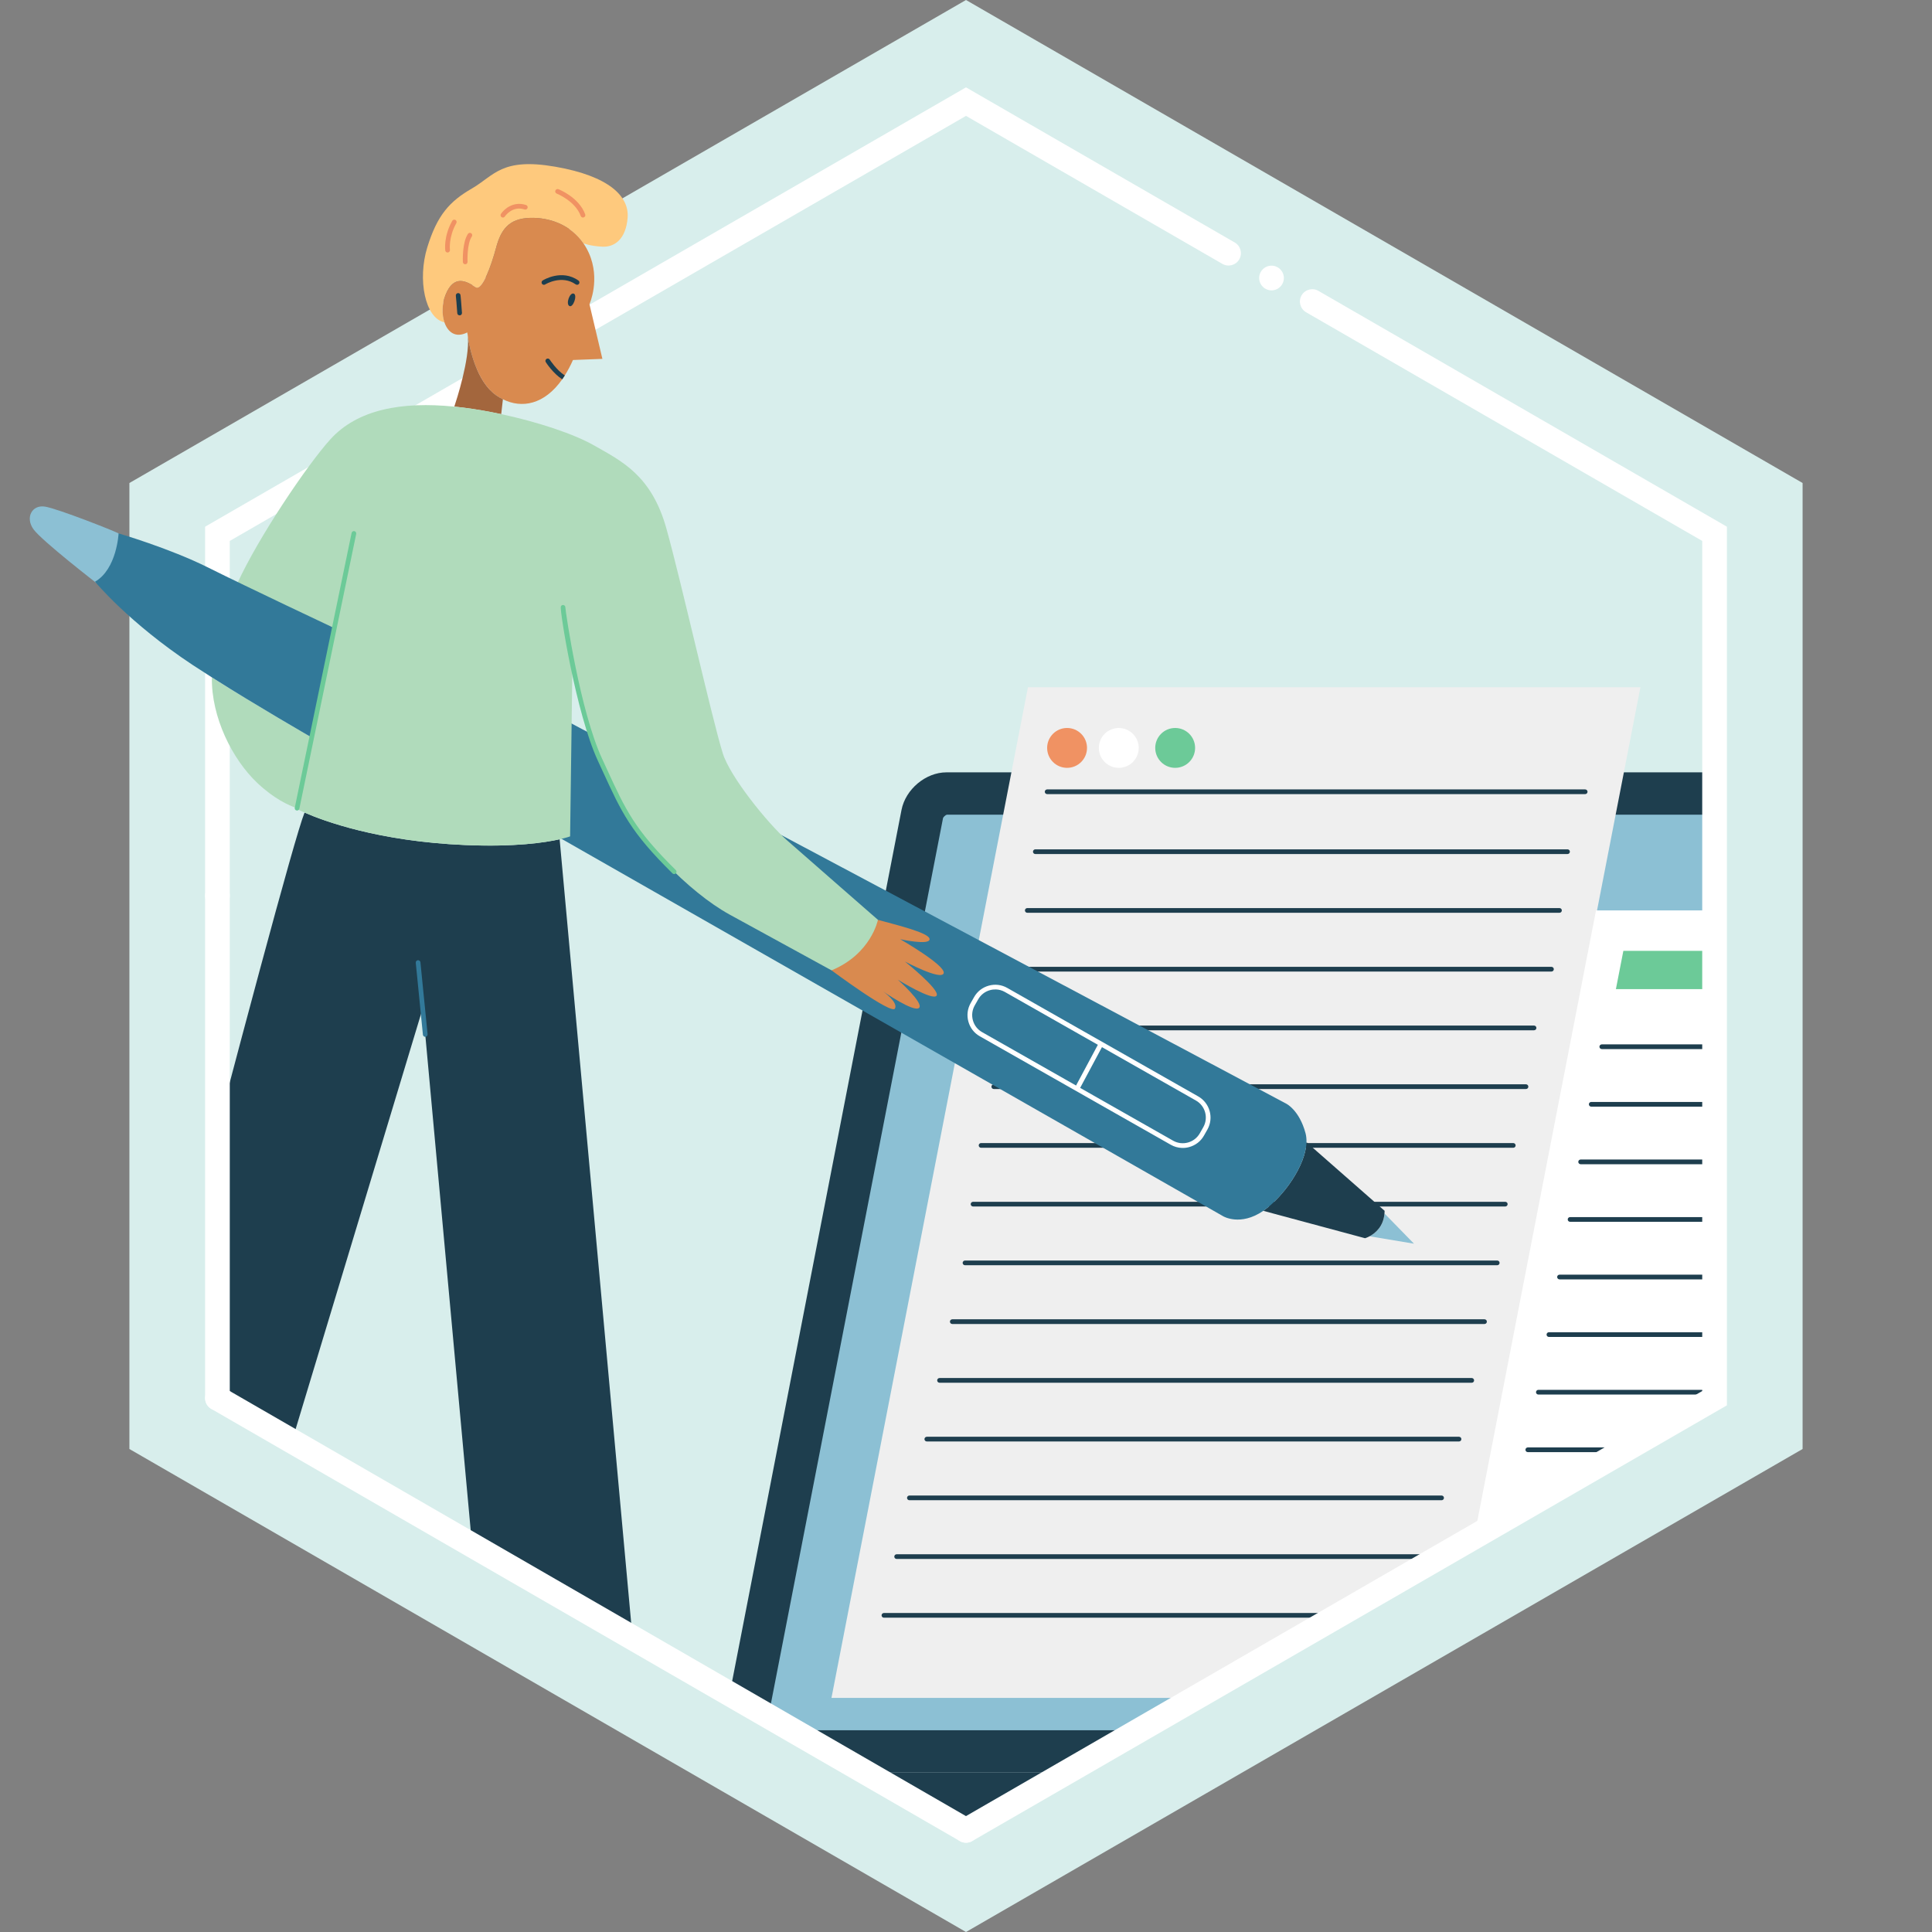 <?xml version="1.0" encoding="utf-8"?>
<!-- Generator: Adobe Illustrator 26.3.1, SVG Export Plug-In . SVG Version: 6.00 Build 0)  -->
<svg version="1.1" id="Layer_1" xmlns="http://www.w3.org/2000/svg" xmlns:xlink="http://www.w3.org/1999/xlink" x="0px" y="0px"
	 viewBox="0 0 600 600" style="enable-background:new 0 0 600 600;" xml:space="preserve">
<rect x="0" y="0" width="600" height="600" fill="#808080" stroke="none"/>
<style type="text/css">
	.st0{fill:#D8EEEC;}
	.st1{fill:#FFFFFF;}
	.st2{clip-path:url(#SVGID_00000022540074427841971030000015915409731966730907_);}
	.st3{fill:#1E3E4E;}
	.st4{fill:#8CC0D4;}
	.st5{fill:#EFEFEF;}
	.st6{fill:#F09263;}
	.st7{fill:#6CCA98;}
	.st8{fill:#327999;}
	.st9{fill:#FEC97D;}
	.st10{fill:#D98A4F;}
	.st11{fill:#A3663D;}
	.st12{fill:#B0DBBB;}
	.st13{fill:none;stroke:#FFFFFF;stroke-width:7.669;stroke-linecap:round;stroke-miterlimit:10;}
</style>
<g>
	<polygon class="st0" points="559.81,450 559.81,150 300,0 40.19,150 40.19,450 300,600 	"/>
	<path class="st1" d="M67.53,282.04c-2.12,0-3.83-1.72-3.83-3.83V163.57L300,27.13l83.46,48.18c1.83,1.06,2.46,3.4,1.4,5.24
		c-1.06,1.83-3.4,2.46-5.24,1.4L300,35.99L71.36,167.99V278.2C71.36,280.32,69.64,282.04,67.53,282.04z"/>
	<g>
		<defs>
			<polygon id="SVGID_1_" points="532.47,434.22 532.47,165.78 300,31.56 225.99,74.29 167.72,39.62 -7.81,152.95 67.53,263.72 
				67.53,434.22 300,568.44 			"/>
		</defs>
		<clipPath id="SVGID_00000147216893999341128930000002516877176812537013_">
			<use xlink:href="#SVGID_1_"  style="overflow:visible;"/>
		</clipPath>
		<g style="clip-path:url(#SVGID_00000147216893999341128930000002516877176812537013_);">
			<path class="st3" d="M605.52,550.49H233.54c-6.42,0-10.65-5.25-9.41-11.68l55.84-287.27c1.25-6.42,7.52-11.68,13.95-11.68H665.9
				c6.42,0,10.65,5.25,9.41,11.68l-55.84,287.27C618.21,545.24,611.94,550.49,605.52,550.49z"/>
			<path class="st4" d="M237.8,537.36l55.07-283.31c0.11-0.33,0.76-0.92,1.17-1.05h367.6l-55.07,283.3
				c-0.11,0.33-0.76,0.92-1.17,1.05H237.8z"/>
			<polygon class="st5" points="448.44,527.3 258.22,527.3 319.24,213.42 509.45,213.42 			"/>
			<g>
				<g>
					<path class="st3" d="M492.29,246.62H325.2c-0.4,0-0.73-0.33-0.73-0.73c0-0.4,0.33-0.73,0.73-0.73h167.09
						c0.4,0,0.73,0.33,0.73,0.73C493.02,246.3,492.69,246.62,492.29,246.62z"/>
				</g>
				<g>
					<path class="st3" d="M486.81,265.23H321.53c-0.4,0-0.73-0.33-0.73-0.73c0-0.4,0.33-0.73,0.73-0.73h165.28
						c0.4,0,0.73,0.33,0.73,0.73C487.54,264.9,487.22,265.23,486.81,265.23z"/>
				</g>
				<g>
					<path class="st3" d="M484.32,283.47H319.03c-0.4,0-0.73-0.33-0.73-0.73s0.33-0.73,0.73-0.73h165.28c0.4,0,0.73,0.33,0.73,0.73
						S484.72,283.47,484.32,283.47z"/>
				</g>
				<g>
					<path class="st3" d="M481.82,301.72H316.54c-0.4,0-0.73-0.33-0.73-0.73c0-0.4,0.33-0.73,0.73-0.73h165.28
						c0.4,0,0.73,0.33,0.73,0.73C482.55,301.39,482.23,301.72,481.82,301.72z"/>
				</g>
				<g>
					<path class="st3" d="M476.41,319.96H311.13c-0.4,0-0.73-0.33-0.73-0.73s0.33-0.73,0.73-0.73h165.28c0.4,0,0.73,0.33,0.73,0.73
						S476.82,319.96,476.41,319.96z"/>
				</g>
				<g>
					<path class="st3" d="M473.92,338.2H308.63c-0.4,0-0.73-0.33-0.73-0.73s0.33-0.73,0.73-0.73h165.28c0.4,0,0.73,0.33,0.73,0.73
						S474.32,338.2,473.92,338.2z"/>
				</g>
				<g>
					<path class="st3" d="M469.96,356.45H304.68c-0.4,0-0.73-0.33-0.73-0.73c0-0.4,0.33-0.73,0.73-0.73h165.28
						c0.4,0,0.73,0.33,0.73,0.73C470.69,356.12,470.37,356.45,469.96,356.45z"/>
				</g>
				<g>
					<path class="st3" d="M467.47,374.69H302.19c-0.4,0-0.73-0.33-0.73-0.73c0-0.4,0.33-0.73,0.73-0.73h165.29
						c0.4,0,0.73,0.33,0.73,0.73C468.2,374.36,467.87,374.69,467.47,374.69z"/>
				</g>
				<g>
					<path class="st3" d="M464.98,392.93H299.69c-0.4,0-0.73-0.33-0.73-0.73s0.33-0.73,0.73-0.73h165.29c0.4,0,0.73,0.33,0.73,0.73
						S465.38,392.93,464.98,392.93z"/>
				</g>
				<g>
					<path class="st3" d="M461.02,411.18H295.74c-0.4,0-0.73-0.33-0.73-0.73s0.33-0.73,0.73-0.73h165.29c0.4,0,0.73,0.33,0.73,0.73
						S461.43,411.18,461.02,411.18z"/>
				</g>
				<g>
					<path class="st3" d="M457.07,429.42H291.78c-0.4,0-0.73-0.33-0.73-0.73c0-0.4,0.33-0.73,0.73-0.73h165.28
						c0.4,0,0.73,0.33,0.73,0.73C457.8,429.09,457.47,429.42,457.07,429.42z"/>
				</g>
				<g>
					<path class="st3" d="M453.12,447.66H287.83c-0.4,0-0.73-0.33-0.73-0.73s0.33-0.73,0.73-0.73h165.28c0.4,0,0.73,0.33,0.73,0.73
						S453.52,447.66,453.12,447.66z"/>
				</g>
				<g>
					<path class="st3" d="M447.7,465.91H282.42c-0.4,0-0.73-0.33-0.73-0.73s0.33-0.73,0.73-0.73H447.7c0.4,0,0.73,0.33,0.73,0.73
						S448.11,465.91,447.7,465.91z"/>
				</g>
				<g>
					<path class="st3" d="M443.75,484.15H278.46c-0.4,0-0.73-0.33-0.73-0.73c0-0.4,0.33-0.73,0.73-0.73h165.28
						c0.4,0,0.73,0.33,0.73,0.73C444.48,483.82,444.15,484.15,443.75,484.15z"/>
				</g>
				<g>
					<path class="st3" d="M439.8,502.39H274.51c-0.4,0-0.73-0.33-0.73-0.73s0.33-0.73,0.73-0.73H439.8c0.4,0,0.73,0.33,0.73,0.73
						S440.2,502.39,439.8,502.39z"/>
				</g>
			</g>
			<path class="st6" d="M337.58,232.27c0,3.42-2.77,6.19-6.19,6.19c-3.42,0-6.19-2.77-6.19-6.19c0-3.42,2.77-6.19,6.19-6.19
				C334.81,226.08,337.58,228.85,337.58,232.27z"/>
			<path class="st1" d="M353.64,232.27c0,3.42-2.77,6.19-6.19,6.19c-3.42,0-6.19-2.77-6.19-6.19c0-3.42,2.77-6.19,6.19-6.19
				C350.86,226.08,353.64,228.85,353.64,232.27z"/>
			<path class="st7" d="M371.15,232.27c0,3.42-2.77,6.19-6.19,6.19c-3.42,0-6.19-2.77-6.19-6.19c0-3.42,2.77-6.19,6.19-6.19
				C368.38,226.08,371.15,228.85,371.15,232.27z"/>
			<polygon class="st3" points="-8.21,569.89 601.14,569.89 605.52,550.49 -3.83,550.49 			"/>
			<polygon class="st1" points="592.54,507.62 451.94,507.62 495.66,282.74 636.25,282.74 			"/>
			<path class="st4" d="M36.83,165.66c-1.35-0.77-18.62-7.58-22.76-8.31c-4.14-0.73-6.32,3.41-3.65,7.05
				c2.68,3.65,19.73,16.83,19.73,16.83s3.65-2.48,6.68-6.85C39.85,170,36.83,165.66,36.83,165.66z"/>
			<path class="st4" d="M425.33,383.94l13.8,2.3l-9.16-9.38C429.65,380.98,427.02,383.05,425.33,383.94z"/>
			<path class="st3" d="M405.73,354.72c-0.23,7.25-7.2,17.02-13.42,21.31l31.62,8.51c0,0,0.59-0.17,1.4-0.6
				c1.68-0.9,4.31-2.96,4.63-7.08c0.02-0.27,0.05-0.54,0.05-0.83L405.73,354.72z"/>
			<path class="st8" d="M405.45,351.95c-1.95-7.3-6.08-9.24-6.08-9.24l-232.3-123.57l6.45,40.87l206.39,117.73
				c0,0,5.35,3.16,12.41-1.7c6.22-4.29,13.18-14.06,13.42-21.31C405.76,353.74,405.68,352.81,405.45,351.95z"/>
			<path class="st9" d="M172.48,51.78c-16.78-2.92-18.97,2.74-25.91,6.75c-6.93,4.01-10.76,8.21-13.86,18.24
				c-3.1,10.03-0.73,22.07,5.32,23.34l0,0c-0.85-2.47-0.8-5.73,0.34-8.56c2.55-6.39,6.52-4.26,9.3-2.37
				c2.03,1.38,4.93-6.75,6.39-12.22c1.46-5.47,3.83-9.12,10.58-9.3c5.83-0.16,12.48,2.01,16.53,7.9l0,0c0,0,2.07,0.86,5.9,1.05
				c3.83,0.18,7.3-2.37,7.84-8.95C195.47,61.07,189.26,54.7,172.48,51.78z"/>
			<path class="st10" d="M187.08,111.45l-9.14,0.35c-0.79,1.8-1.65,3.39-2.54,4.8c-0.26,0.41-0.53,0.82-0.8,1.2
				c-5.52,7.85-12.52,9.15-18.43,6.2c-0.72-0.36-1.43-0.76-2.12-1.25c-6.04-4.28-8.16-14.39-8.74-18.11c-0.04-0.5-0.1-0.96-0.2-1.4
				c-3.55,1.82-6.01-0.01-7.08-3.11c-0.85-2.47-0.8-5.74,0.34-8.57c2.55-6.38,6.52-4.26,9.31-2.38c2.03,1.39,4.92-6.74,6.38-12.22
				c1.46-5.47,3.84-9.12,10.58-9.3c5.84-0.16,12.48,2,16.54,7.9c0.63,0.92,1.21,1.93,1.71,3.05c3.65,8.2,0.17,15.86,0.17,15.86
				L187.08,111.45z"/>
			<path class="st10" d="M272.64,285.66c5.84,1.64,16.05,4.01,16.05,6.02c0,2.01-9.12,0-9.12,0s14.23,8.17,13.5,10.56
				c-0.73,2.39-12.04-3.63-12.04-3.63s10.95,8.76,9.85,10.58c-1.09,1.82-12.04-4.93-12.04-4.93s8.21,7.3,6.57,8.76
				c-1.64,1.46-11.13-5.11-11.13-5.11s4.74,3.34,3.65,5.32c-1.09,1.98-19.7-11.89-19.7-11.89s3.83-4.01,8.03-8.03
				C270.45,289.31,272.64,285.66,272.64,285.66z"/>
			<path class="st11" d="M155.66,128.61l0.52-4.61c-0.72-0.36-1.44-0.76-2.12-1.25c-6.05-4.28-8.16-14.39-8.75-18.11
				c0.56,7-3.53,19.56-4.22,21.64c0.91,0.09,1.83,0.19,2.75,0.3C147.67,127.06,151.67,127.76,155.66,128.61z"/>
			<path class="st3" d="M30.79,526.83c-0.55-0.15-4.8,16.31-4.8,16.31l44.27,6.57l-18.1-19.25
				C43.94,529.97,36.29,528.32,30.79,526.83L30.79,526.83z"/>
			<path class="st3" d="M159.2,549.7h42.89l-21.45-13.38l-1.6-3.32c-7.63,0.14-14.74-0.49-19.85-1.14h0V549.7z"/>
			<path class="st3" d="M173.8,260.65c-4.5,1.01-13.87,2.45-29.35,1.79c-26.94-1.15-43.94-7.48-49.87-10.08
				c-6.15,14.99-72.24,271.81-72.24,271.81s3.27,1.26,8.45,2.66c5.5,1.49,13.15,3.14,21.36,3.63c4.46,0.26,9.09,0.18,13.63-0.45
				l65.53-216.97l19.95,217.57c0,0,3.07,0.64,7.94,1.26c5.11,0.65,12.22,1.28,19.85,1.14c6.38-0.12,13.13-0.77,19.4-2.4
				L173.8,260.65z"/>
			<g>
				<path class="st12" d="M65.8,210.37c-0.2,12.35,6.32,25.45,14.18,32.85c5.07,4.78,9.56,6.87,12.27,7.78l4.24-22.14
					C95.98,228.55,79.34,218.95,65.8,210.37z"/>
				<path class="st12" d="M244.42,260.97c-6.08-5.35-17.7-19.77-19.95-27c-3.41-10.95-12.89-53.27-17.51-69.81
					c-4.62-16.54-13.86-20.92-22.38-25.78c-6.31-3.61-17.52-7.33-28.93-9.77c-3.98-0.85-7.99-1.55-11.82-2.03
					c-0.93-0.12-1.84-0.21-2.75-0.3c-16.3-1.63-30.01,0.83-38.48,10.15c-7.07,7.8-22.35,30.38-28.92,44.8L102.61,197l-6.11,31.85
					l-4.24,22.14l-0.05,0.25c0,0,0.8,0.43,2.37,1.11c5.93,2.59,22.93,8.92,49.87,10.08c15.48,0.66,24.85-0.77,29.35-1.79
					c2.19-0.49,3.25-0.89,3.25-0.89l0.73-54.24c0,0,6.08,27.73,13.14,41.35c7.05,13.62,22.86,30.16,35.76,37.22
					s31.56,17.27,31.56,17.27c12.34-5.11,14.41-15.69,14.41-15.69S250.5,266.32,244.42,260.97z"/>
			</g>
			<path class="st8" d="M64.71,176.29c-12.16-6.08-27.88-10.63-27.88-10.63s-0.53,11.09-7.32,14.99c0,0,10.44,12.7,30.29,25.84
				c1.88,1.24,3.91,2.55,6.01,3.88c13.75,8.72,30.72,18.5,30.72,18.5l0.28-1.22l7.5-32.35C104.31,195.3,76.87,182.37,64.71,176.29z"
				/>
			<g>
				<g>
					<path class="st3" d="M168.92,88.45c-0.24,0-0.48-0.12-0.62-0.34c-0.21-0.34-0.11-0.79,0.23-1.01
						c0.24-0.15,5.94-3.63,11.11,0.02c0.33,0.23,0.41,0.69,0.18,1.02c-0.23,0.33-0.69,0.41-1.02,0.18c-4.39-3.1-9.45-0.01-9.5,0.02
						C169.19,88.42,169.06,88.45,168.92,88.45z"/>
				</g>
				<g>
					<path class="st3" d="M142.74,97.94c-0.38,0-0.7-0.29-0.73-0.68c-0.17-2.37-0.38-5.05-0.44-5.36c-0.07-0.39,0.17-0.78,0.56-0.86
						c0.38-0.09,0.77,0.14,0.86,0.52c0.09,0.37,0.34,3.67,0.48,5.6c0.03,0.4-0.27,0.75-0.68,0.78
						C142.78,97.94,142.76,97.94,142.74,97.94z"/>
				</g>
				<g>
					<path class="st3" d="M175.41,116.6c-0.26,0.41-0.53,0.82-0.8,1.2c-2.82-1.8-4.99-5.14-5.11-5.33
						c-0.22-0.34-0.12-0.79,0.22-1.01c0.34-0.22,0.79-0.12,1.01,0.22C170.75,111.72,172.87,114.99,175.41,116.6z"/>
				</g>
			</g>
			<g>
				<g>
					<path class="st6" d="M145.31,104.64c-0.04-0.5-0.1-0.97-0.19-1.41C145.12,103.23,145.17,103.75,145.31,104.64z"/>
				</g>
				<g>
					<path class="st6" d="M144.48,82.07c-0.39,0-0.71-0.3-0.73-0.69c-0.01-0.24-0.26-6.02,1.58-8.75c0.23-0.33,0.68-0.42,1.01-0.19
						c0.33,0.23,0.42,0.68,0.19,1.01c-1.57,2.32-1.34,7.8-1.33,7.86c0.02,0.4-0.29,0.74-0.69,0.76
						C144.5,82.07,144.49,82.07,144.48,82.07z"/>
				</g>
				<g>
					<path class="st6" d="M139,78.42c-0.36,0-0.67-0.27-0.72-0.63c-0.02-0.18-0.55-4.4,2.17-9.21c0.2-0.35,0.64-0.47,0.99-0.28
						c0.35,0.2,0.47,0.64,0.28,0.99c-2.46,4.36-2,8.26-1.99,8.3c0.05,0.4-0.23,0.77-0.63,0.82C139.07,78.41,139.03,78.42,139,78.42z
						"/>
				</g>
				<g>
					<path class="st6" d="M156.18,67.56c-0.14,0-0.28-0.04-0.4-0.12c-0.34-0.22-0.43-0.67-0.21-1.01c0.99-1.52,3.91-4.05,7.81-2.76
						c0.38,0.13,0.59,0.54,0.46,0.92c-0.13,0.38-0.54,0.59-0.92,0.46c-3.83-1.27-6.11,2.14-6.13,2.17
						C156.65,67.45,156.42,67.56,156.18,67.56z"/>
				</g>
				<g>
					<path class="st6" d="M181.05,67.56c-0.3,0-0.58-0.18-0.69-0.48c-1.69-4.65-7.41-6.94-7.47-6.96c-0.38-0.15-0.56-0.57-0.41-0.95
						c0.15-0.37,0.57-0.56,0.95-0.41c0.26,0.1,6.4,2.55,8.31,7.82c0.14,0.38-0.06,0.8-0.44,0.93
						C181.22,67.55,181.14,67.56,181.05,67.56z"/>
				</g>
			</g>
			<g>
				<path class="st7" d="M92.26,251.72c-0.05,0-0.1,0-0.15-0.01c-0.4-0.08-0.65-0.47-0.57-0.86l17.65-85.33
					c0.08-0.4,0.47-0.65,0.86-0.57c0.39,0.08,0.65,0.47,0.57,0.86l-17.65,85.33C92.9,251.48,92.6,251.72,92.26,251.72z"/>
			</g>
			<g>
				<path class="st7" d="M209.37,271.46c-0.19,0-0.37-0.07-0.51-0.21c-13.03-12.86-15.78-18.85-21.8-31.98l-1.39-3.02
					c-6.83-14.78-11.88-46.75-11.51-47.87c0.13-0.38,0.54-0.59,0.92-0.46c0.32,0.11,0.52,0.42,0.5,0.74
					c0.08,1.49,4.53,32.08,11.41,46.98l1.39,3.02c5.95,12.96,8.66,18.88,21.5,31.55c0.29,0.28,0.29,0.75,0.01,1.03
					C209.75,271.39,209.56,271.46,209.37,271.46z"/>
			</g>
			<g>
				<path class="st8" d="M132.07,322c-0.37,0-0.69-0.28-0.73-0.66l-2.22-22.34c-0.04-0.4,0.25-0.76,0.65-0.8
					c0.4-0.03,0.76,0.25,0.8,0.65l2.22,22.33c0.04,0.4-0.25,0.76-0.65,0.8C132.11,322,132.09,322,132.07,322z"/>
			</g>
			<path class="st1" d="M372.12,340.5l-59.32-33.7c-1.74-0.99-3.78-1.24-5.72-0.7c-1.95,0.54-3.57,1.79-4.56,3.54l-1.08,1.9
				c-0.99,1.74-1.24,3.78-0.7,5.73c0.54,1.95,1.79,3.56,3.54,4.55l59.32,33.7c1.07,0.61,2.25,0.94,3.45,0.98
				c0.76,0.03,1.53-0.06,2.28-0.27c1.95-0.54,3.57-1.79,4.56-3.54l1.08-1.9C377.01,347.17,375.74,342.56,372.12,340.5z
				 M302.14,316.87c-0.43-1.57-0.23-3.21,0.57-4.62l1.08-1.9c0.8-1.41,2.1-2.42,3.67-2.85c0.61-0.17,1.23-0.24,1.84-0.22
				c0.97,0.03,1.92,0.3,2.78,0.79l28.87,16.4l-6.77,12.65l-29.18-16.58C303.59,319.75,302.58,318.45,302.14,316.87z M373.69,350.06
				l-1.08,1.9c-1.66,2.92-5.38,3.94-8.29,2.29l-28.87-16.4l6.77-12.65l29.19,16.58C374.32,343.43,375.34,347.15,373.69,350.06z"/>
			<path class="st3" d="M178.2,91.19c-1.22-0.49-2.55,3.1-1.4,3.83C177.95,95.75,179.41,91.67,178.2,91.19z"/>
			<polygon class="st7" points="617.13,307.19 501.83,307.19 504.15,295.29 619.44,295.29 			"/>
			<g>
				<path class="st3" d="M612.75,325.8h-115.3c-0.4,0-0.73-0.33-0.73-0.73s0.33-0.73,0.73-0.73h115.3c0.4,0,0.73,0.33,0.73,0.73
					S613.16,325.8,612.75,325.8z"/>
			</g>
			<g>
				<path class="st3" d="M609.47,343.68h-115.3c-0.4,0-0.73-0.33-0.73-0.73c0-0.4,0.33-0.73,0.73-0.73h115.3
					c0.4,0,0.73,0.33,0.73,0.73C610.2,343.35,609.87,343.68,609.47,343.68z"/>
			</g>
			<g>
				<path class="st3" d="M606.18,361.56h-115.3c-0.4,0-0.73-0.33-0.73-0.73s0.33-0.73,0.73-0.73h115.3c0.4,0,0.73,0.33,0.73,0.73
					S606.59,361.56,606.18,361.56z"/>
			</g>
			<g>
				<path class="st3" d="M602.9,379.44H487.6c-0.4,0-0.73-0.33-0.73-0.73c0-0.4,0.33-0.73,0.73-0.73h115.3
					c0.4,0,0.73,0.33,0.73,0.73C603.63,379.12,603.3,379.44,602.9,379.44z"/>
			</g>
			<g>
				<path class="st3" d="M599.62,397.32h-115.3c-0.4,0-0.73-0.33-0.73-0.73s0.33-0.73,0.73-0.73h115.3c0.4,0,0.73,0.33,0.73,0.73
					S600.02,397.32,599.62,397.32z"/>
			</g>
			<g>
				<path class="st3" d="M596.33,415.2h-115.3c-0.4,0-0.73-0.33-0.73-0.73c0-0.4,0.33-0.73,0.73-0.73h115.3
					c0.4,0,0.73,0.33,0.73,0.73C597.06,414.88,596.74,415.2,596.33,415.2z"/>
			</g>
			<g>
				<path class="st3" d="M593.05,433.09h-115.3c-0.4,0-0.73-0.33-0.73-0.73s0.33-0.73,0.73-0.73h115.3c0.4,0,0.73,0.33,0.73,0.73
					S593.45,433.09,593.05,433.09z"/>
			</g>
			<g>
				<path class="st3" d="M589.77,450.97h-115.3c-0.4,0-0.73-0.33-0.73-0.73c0-0.4,0.33-0.73,0.73-0.73h115.3
					c0.4,0,0.73,0.33,0.73,0.73C590.5,450.64,590.17,450.97,589.77,450.97z"/>
			</g>
			<g>
				<path class="st3" d="M586.48,468.85h-115.3c-0.4,0-0.73-0.33-0.73-0.73c0-0.4,0.33-0.73,0.73-0.73h115.3
					c0.4,0,0.73,0.33,0.73,0.73C587.21,468.52,586.89,468.85,586.48,468.85z"/>
			</g>
			<g>
				<path class="st3" d="M583.2,486.73H467.9c-0.4,0-0.73-0.33-0.73-0.73c0-0.4,0.33-0.73,0.73-0.73h115.3
					c0.4,0,0.73,0.33,0.73,0.73C583.93,486.4,583.6,486.73,583.2,486.73z"/>
			</g>
			<rect x="493.02" y="554.08" class="st3" width="35.82" height="10.7"/>
			<rect x="545.25" y="554.08" class="st3" width="32.9" height="10.7"/>
		</g>
	</g>
	<path class="st1" d="M300,572.27c-0.65,0-1.31-0.17-1.91-0.51L65.61,437.54c-1.83-1.06-2.46-3.4-1.4-5.24
		c1.06-1.83,3.4-2.46,5.24-1.4l232.47,134.22c1.83,1.06,2.46,3.4,1.4,5.24C302.61,571.59,301.32,572.27,300,572.27z"/>
	<path class="st1" d="M300,572.27c-1.33,0-2.61-0.69-3.32-1.92c-1.06-1.83-0.43-4.18,1.4-5.24l230.56-133.11V167.99L405.61,96.97
		c-1.83-1.06-2.46-3.4-1.4-5.24c1.06-1.83,3.4-2.46,5.24-1.4l126.86,73.24v272.87L301.92,571.76
		C301.31,572.11,300.65,572.27,300,572.27z"/>
	<path class="st1" d="M67.53,438.05c-2.12,0-3.83-1.72-3.83-3.83V278.2c0-2.12,1.72-3.83,3.83-3.83s3.83,1.72,3.83,3.83v156.02
		C71.36,436.34,69.64,438.05,67.53,438.05z"/>
	<path class="st13" d="M394.88,86.34"/>
	<path class="st1" d="M394.88,90.18c-0.25,0-0.5-0.03-0.75-0.08c-0.25-0.05-0.49-0.12-0.72-0.22c-0.23-0.1-0.45-0.21-0.66-0.35
		c-0.21-0.14-0.41-0.3-0.58-0.48c-0.18-0.18-0.34-0.37-0.48-0.58c-0.14-0.21-0.26-0.43-0.35-0.66c-0.1-0.23-0.17-0.47-0.22-0.72
		c-0.05-0.24-0.08-0.5-0.08-0.75c0-0.25,0.03-0.5,0.08-0.75c0.05-0.24,0.12-0.49,0.22-0.72c0.1-0.23,0.21-0.46,0.35-0.66
		c0.14-0.21,0.3-0.4,0.48-0.58c0.18-0.18,0.37-0.34,0.58-0.48c0.21-0.14,0.43-0.26,0.66-0.35c0.23-0.1,0.47-0.17,0.72-0.22
		c0.49-0.1,1-0.1,1.5,0c0.24,0.05,0.49,0.12,0.72,0.22c0.23,0.1,0.45,0.22,0.66,0.35c0.21,0.14,0.41,0.3,0.58,0.48
		c0.18,0.18,0.34,0.38,0.48,0.58c0.14,0.21,0.26,0.43,0.35,0.66c0.1,0.23,0.17,0.47,0.22,0.72c0.05,0.25,0.08,0.5,0.08,0.75
		c0,0.25-0.03,0.5-0.08,0.75c-0.05,0.25-0.12,0.49-0.22,0.72c-0.1,0.23-0.21,0.45-0.35,0.66c-0.14,0.21-0.3,0.41-0.48,0.58
		c-0.18,0.18-0.37,0.34-0.58,0.48c-0.21,0.14-0.43,0.26-0.66,0.35c-0.23,0.1-0.48,0.17-0.72,0.22
		C395.38,90.15,395.13,90.18,394.88,90.18z"/>
</g>
</svg>
